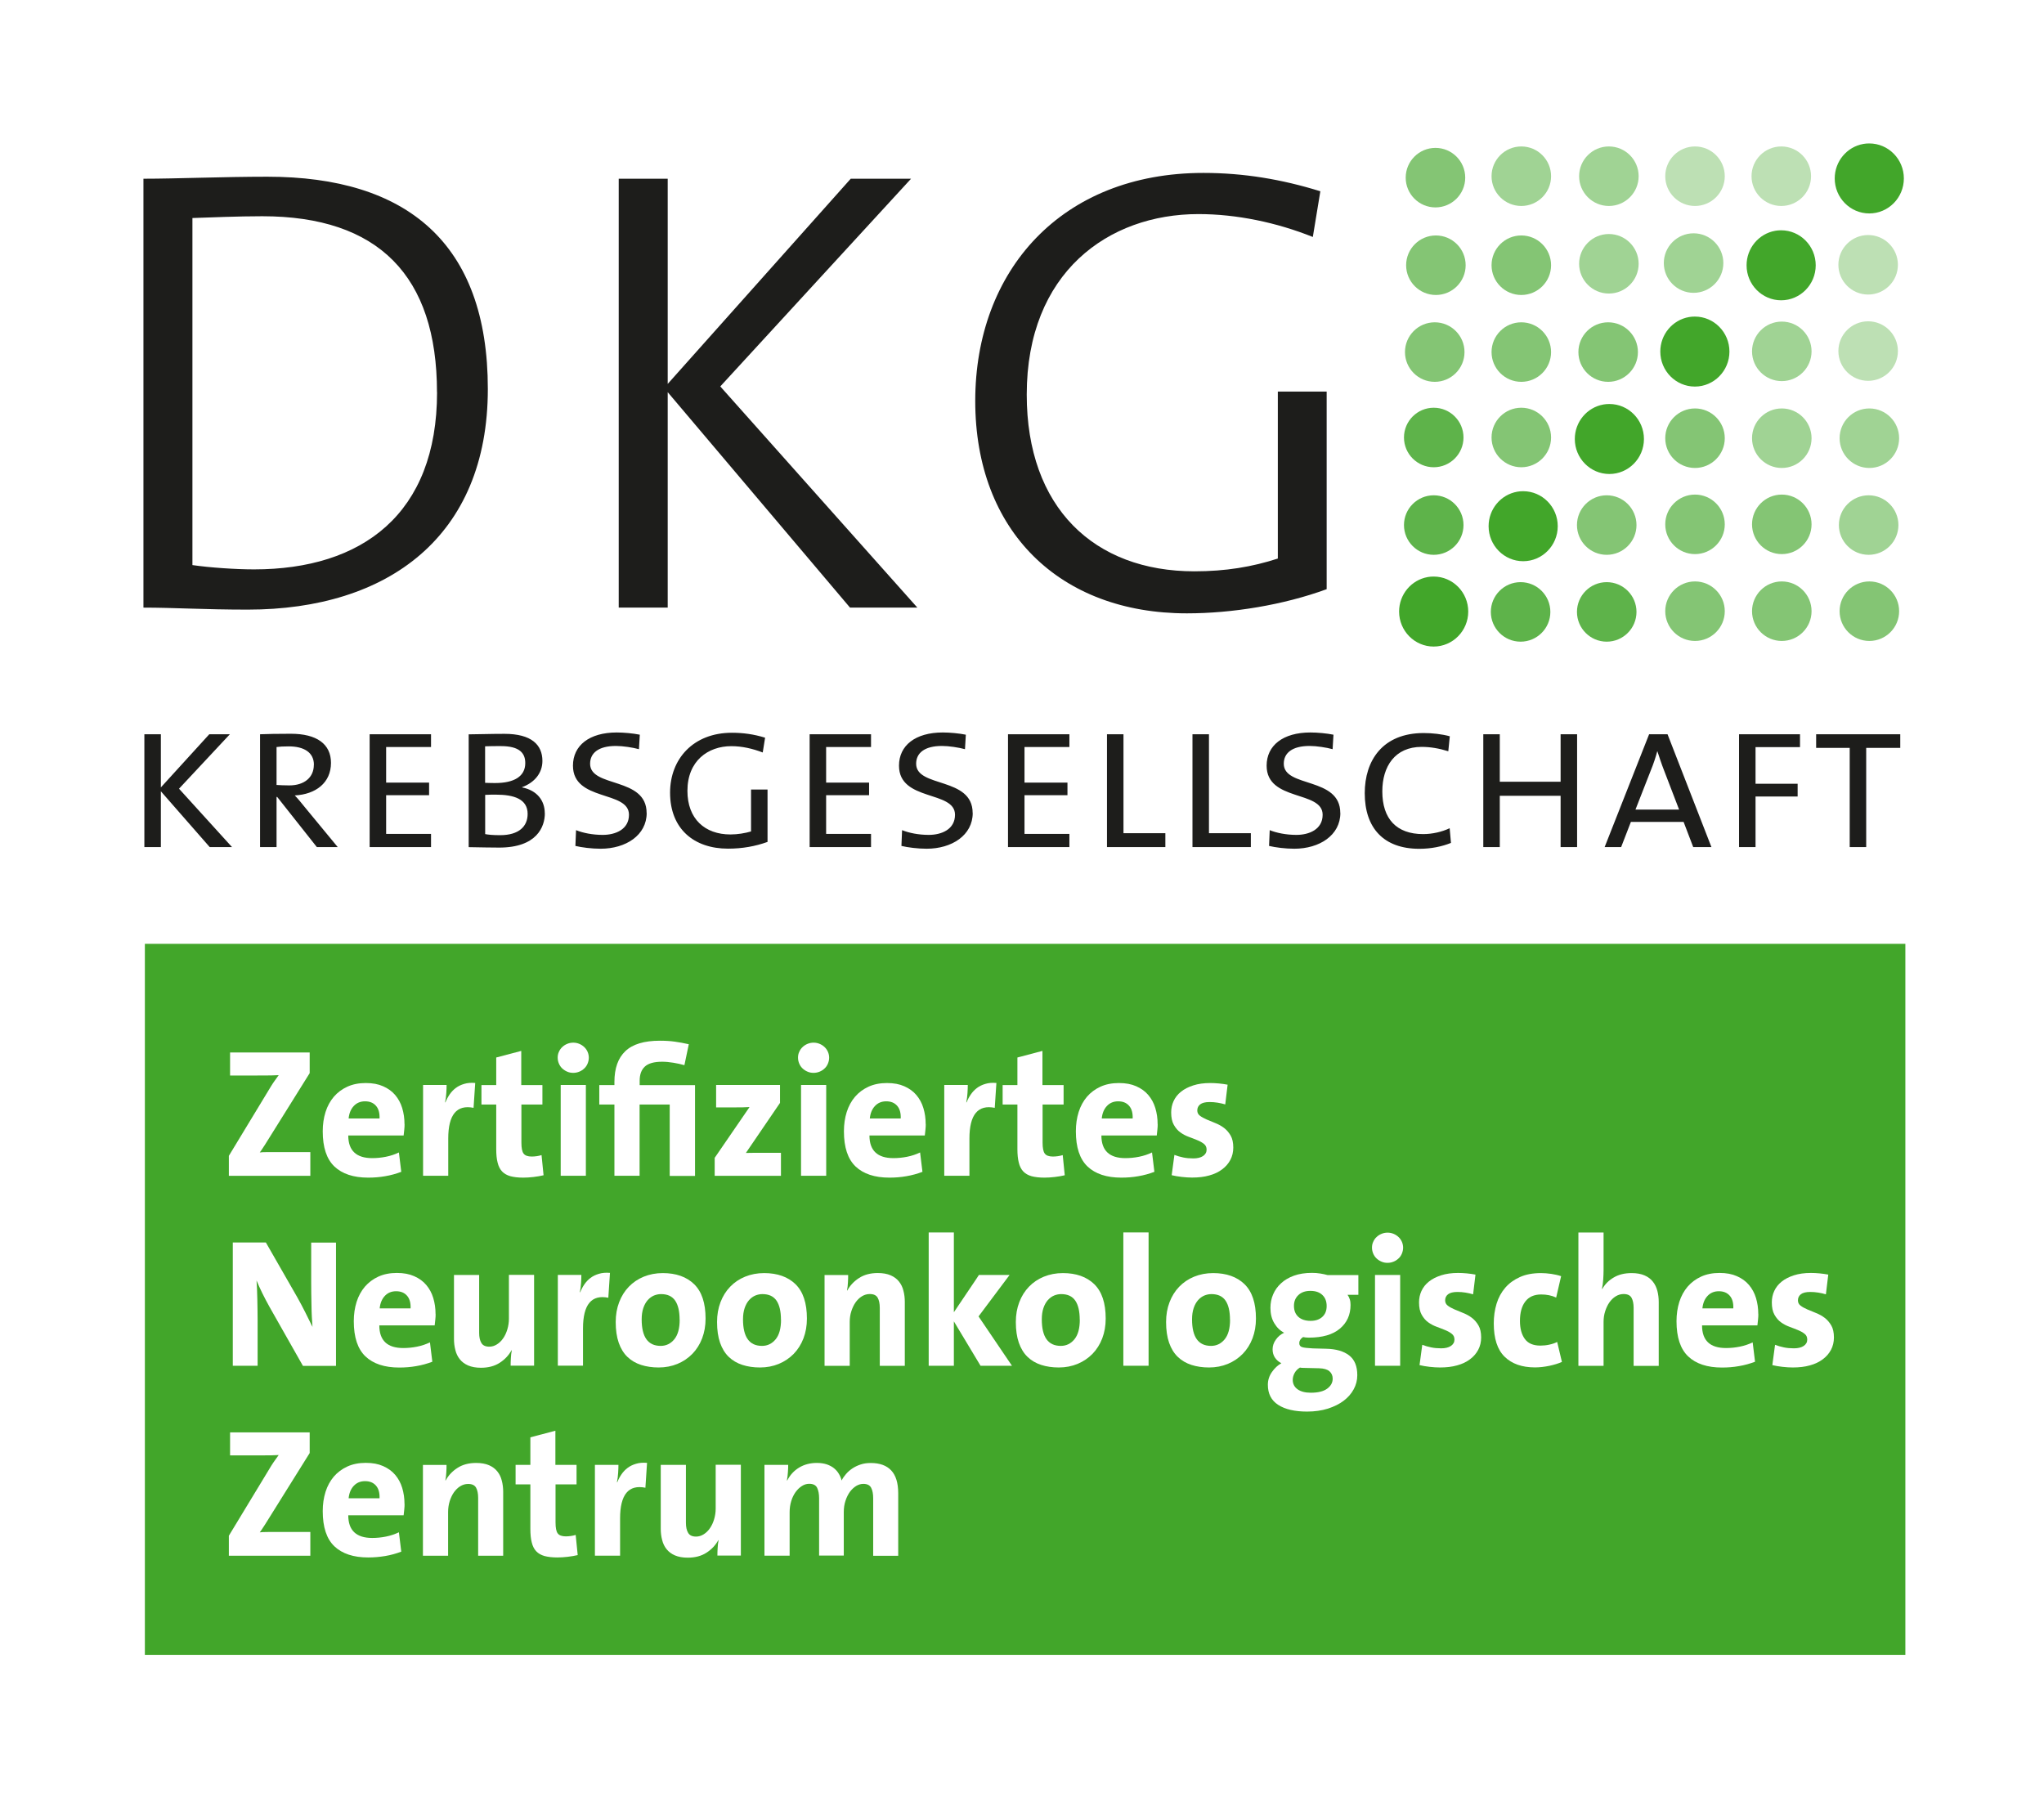 <?xml version="1.0" encoding="UTF-8"?>
<svg xmlns="http://www.w3.org/2000/svg" viewBox="0 0 285 250">
  <defs>
    <style>
      .cls-1 {
        fill: #5eb34a;
      }

      .cls-1, .cls-2, .cls-3, .cls-4, .cls-5, .cls-6, .cls-7 {
        stroke-width: 0px;
      }

      .cls-1, .cls-3, .cls-4, .cls-5, .cls-6 {
        fill-rule: evenodd;
      }

      .cls-2 {
        fill: #fff;
      }

      .cls-3 {
        fill: #84c574;
      }

      .cls-4 {
        fill: #a0d394;
      }

      .cls-5 {
        fill: #bde0b4;
      }

      .cls-6 {
        fill: #42a62a;
      }

      .cls-7 {
        fill: #1d1d1b;
      }
    </style>
  </defs>
  <g id="Ebene_2" data-name="Ebene 2">
    <rect class="cls-2" y="0" width="285" height="250"/>
  </g>
  <g id="Ebene_1" data-name="Ebene 1">
    <g>
      <path class="cls-7" d="m32.35,118.11l-7.39-8.14,7.09-7.59h-2.87l-6.75,7.41v-7.41h-2.3v15.73h2.3v-7.78l6.81,7.78h3.11Zm14.74,0l-4.57-5.54c-.51-.63-1-1.24-1.42-1.66,2.91-.15,5.05-1.75,5.05-4.54,0-2.63-1.99-4.06-5.59-4.06-1.84,0-3.36.03-4.3.07v15.73h2.3v-6.99h.09l5.53,6.99h2.91Zm-3.33-11.47c0,1.76-1.33,2.87-3.42,2.87-.63,0-1.3-.03-1.78-.06v-5.29c.45-.06.93-.09,1.7-.09,2.14,0,3.51.85,3.51,2.57h0Zm16.34,11.47v-1.84h-6.26v-5.39h5.99v-1.76h-5.99v-4.96h6.26v-1.78h-8.56v15.73h8.56Zm15.86-4.72c0-1.72-1.03-3.18-3.17-3.6v-.03c1.78-.66,2.84-2,2.84-3.66,0-2.24-1.51-3.78-5.29-3.78-2.08,0-3.78.07-4.99.07v15.73c1.66.03,3.27.06,4.26.06,5.27,0,6.36-2.93,6.36-4.78h0Zm-2.72-6.99c0,1.87-1.58,2.78-4.18,2.78-.21,0-.81,0-1.42-.03v-5.09c.67-.03,1.45-.03,2.2-.03,2.63,0,3.4,1,3.4,2.36h0Zm.33,7.08c0,1.72-1.18,2.97-3.84,2.97-.97,0-1.63-.06-2.08-.15v-5.47c.42-.03,1.18-.03,1.48-.03,2.54,0,4.44.61,4.44,2.69h0Zm16.59-.12c0-5.09-7.88-3.48-7.88-6.87,0-1.48,1.15-2.48,3.6-2.48.97,0,2.33.21,3.21.45l.12-2.02c-.94-.19-2.24-.31-3.21-.31-3.84,0-6.11,1.82-6.11,4.63,0,5.03,7.81,3.42,7.81,6.84,0,2.06-1.9,2.81-3.66,2.81-1.42,0-2.75-.27-3.72-.66l-.09,2.2c.88.21,2.27.39,3.52.39,3.51,0,6.42-1.88,6.42-4.99h0Zm16.86,4.02v-7.29h-2.3v5.84c-.82.24-1.85.42-2.87.42-3.58,0-6-2.18-6-6.08,0-4.18,2.87-6.23,6.12-6.23,1.48,0,2.93.33,4.38.88l.33-2.06c-1.54-.48-3.05-.69-4.63-.69-5.39,0-8.62,3.66-8.62,8.35,0,5.05,3.33,7.81,8.08,7.81,2.02,0,3.81-.33,5.51-.94h0Zm14.43.73v-1.84h-6.26v-5.39h5.99v-1.76h-5.99v-4.96h6.26v-1.78h-8.56v15.73h8.56Zm14.17-4.75c0-5.09-7.88-3.48-7.88-6.87,0-1.48,1.15-2.48,3.6-2.48.97,0,2.33.21,3.21.45l.12-2.02c-.94-.19-2.24-.31-3.21-.31-3.84,0-6.11,1.82-6.11,4.63,0,5.03,7.81,3.42,7.81,6.84,0,2.06-1.9,2.81-3.66,2.81-1.42,0-2.75-.27-3.72-.66l-.09,2.2c.88.21,2.27.39,3.52.39,3.51,0,6.42-1.88,6.42-4.99h0Zm13.49,4.75v-1.84h-6.26v-5.39h5.99v-1.76h-5.99v-4.96h6.26v-1.78h-8.56v15.73h8.56Zm13.38,0v-1.94h-5.84v-13.79h-2.3v15.73h8.14Zm11.92,0v-1.94h-5.84v-13.79h-2.3v15.73h8.14Zm12.47-4.75c0-5.09-7.88-3.48-7.88-6.87,0-1.48,1.15-2.48,3.6-2.48.97,0,2.33.21,3.21.45l.12-2.02c-.94-.19-2.24-.31-3.21-.31-3.84,0-6.11,1.82-6.11,4.63,0,5.03,7.81,3.42,7.81,6.84,0,2.06-1.9,2.81-3.66,2.81-1.42,0-2.75-.27-3.72-.66l-.09,2.2c.88.21,2.27.39,3.52.39,3.51,0,6.42-1.88,6.42-4.99h0Zm15.43,4.14l-.18-2.02c-1.06.51-2.42.82-3.7.82-3.71,0-5.69-2.12-5.69-5.96,0-3.47,1.76-6.2,5.48-6.2,1.21,0,2.44.21,3.72.61l.21-2.09c-1.11-.3-2.44-.45-3.63-.45-5.75,0-8.23,3.84-8.23,8.39,0,4.84,2.63,7.75,7.6,7.75,1.66,0,3.15-.31,4.42-.82h0Zm17.59.61v-15.73h-2.3v6.62h-8.48v-6.62h-2.3v15.73h2.3v-7.15h8.48v7.15h2.3Zm18.73,0l-6.12-15.73h-2.57l-6.2,15.73h2.3l1.36-3.51h7.35l1.34,3.51h2.54Zm-4.51-5.23h-6.08l2.12-5.42c.39-.94.7-1.9.91-2.69h.03c.25.75.57,1.76.94,2.69l2.08,5.42h0Zm16.86-8.72v-1.78h-8.5v15.73h2.3v-7.05h5.87v-1.78h-5.87v-5.11h6.2Zm13.98.12v-1.9h-11.73v1.9h4.68v13.83h2.3v-13.83h4.75Z"/>
      <path class="cls-7" d="m68.02,54.23c0-20.37-11.33-29.59-30.74-29.59-6.2,0-12.68.28-17.28.28v59.8c4.17,0,8.51.28,14.54.28,19.57,0,33.48-10.2,33.48-30.77h0Zm-7.08.45c0,17-10.45,24.71-25.52,24.71-2.56,0-6.2-.25-8.59-.6V30.4c2.39-.08,6.38-.25,9.74-.25,16.2,0,24.36,8.31,24.36,24.54h0Zm66.97,30.04l-27.48-30.84,26.6-28.96h-8.41l-25.52,28.61v-28.61h-6.83v59.8h6.83v-30.04l25.42,30.04h9.39Zm56.19-58.05c-5.4-1.68-10.73-2.56-16.3-2.56-19.84,0-31.82,13.64-31.82,31.8s11.78,29.61,29.51,29.61c6.3,0,13.46-1.16,19.49-3.37v-27.55h-6.81v23.28c-3.57,1.16-7.28,1.78-11.63,1.78-13.99,0-23.38-8.87-23.38-24.64,0-17,11.35-25.17,23.94-25.17,5.3,0,10.88,1.16,15.95,3.19l1.05-6.38h0Z"/>
      <polygon class="cls-6" points="20.2 131.6 265.67 131.6 265.67 230.74 20.2 230.74 20.2 131.6 20.2 131.6"/>
      <path class="cls-2" d="m31.91,163.94v-2.78l5.91-9.75c.17-.27.34-.53.51-.76.17-.24.35-.48.53-.74-.29.02-.64.03-1.06.04-.42,0-1.05.01-1.9.01h-3.82v-3.21h11.1v2.88l-6.22,9.96c-.12.19-.24.37-.36.55-.11.18-.24.36-.38.55.19-.03.56-.05,1.11-.05h5.94v3.31h-11.38Z"/>
      <path class="cls-2" d="m52.92,155.95c.03-.76-.13-1.35-.5-1.77-.37-.42-.87-.62-1.52-.62s-1.17.22-1.58.66c-.41.44-.64,1.02-.71,1.73h4.3Zm3.49.79c0,.24-.01.49-.04.75-.03.26-.05.54-.09.83h-7.72c0,2.1,1.11,3.16,3.34,3.16.63,0,1.26-.06,1.91-.19.65-.13,1.25-.33,1.81-.6l.33,2.7c-.71.27-1.46.48-2.24.61-.78.14-1.57.2-2.37.2-2.05,0-3.62-.52-4.71-1.55-1.09-1.04-1.63-2.67-1.63-4.91,0-.97.13-1.86.39-2.69.26-.82.65-1.53,1.16-2.13.51-.59,1.14-1.06,1.88-1.4.75-.34,1.6-.51,2.57-.51s1.74.15,2.42.45c.68.3,1.24.7,1.68,1.22.44.52.77,1.12.98,1.82.21.7.32,1.44.32,2.24h0Z"/>
      <path class="cls-2" d="m66.04,154.47c-2.36-.48-3.54.95-3.54,4.28v5.19h-3.51v-12.66h3.28c0,.29-.01.66-.04,1.11-.03.45-.08.89-.17,1.31h.05c.15-.39.35-.76.59-1.11.24-.35.52-.64.85-.89.33-.25.72-.44,1.17-.57.45-.14.96-.18,1.54-.13l-.23,3.46h0Z"/>
      <path class="cls-2" d="m75.79,163.87c-.42.1-.89.18-1.4.24-.51.06-.98.09-1.43.09-.71,0-1.31-.07-1.8-.2-.48-.14-.87-.36-1.16-.67-.29-.31-.5-.73-.62-1.24-.13-.5-.19-1.13-.19-1.88v-6.2h-2.06v-2.72h2.06v-3.84l3.49-.92v4.76h2.95v2.72h-2.93v5.3c0,.76.1,1.28.31,1.54.2.27.58.41,1.12.41.24,0,.47-.02.69-.05.22-.03.45-.08.69-.15l.28,2.8h0Z"/>
      <path class="cls-2" d="m78.18,163.94v-12.66h3.51v12.66h-3.51Zm3.92-16.47c0,.29-.06.56-.17.83-.11.26-.26.49-.46.67-.2.19-.42.34-.69.45-.26.11-.55.17-.85.17s-.59-.05-.85-.17c-.26-.11-.49-.26-.69-.45-.2-.19-.35-.41-.46-.67-.11-.26-.17-.54-.17-.83s.05-.56.17-.81c.11-.25.26-.48.46-.66.2-.19.42-.34.69-.45.26-.11.55-.17.85-.17s.59.06.85.17c.26.11.49.26.69.45.2.19.35.41.46.66.11.25.17.53.17.81h0Z"/>
      <path class="cls-2" d="m93.38,163.94v-9.93h-4.2v9.93h-3.51v-9.93h-2.11v-2.72h2.11v-.43c0-1.9.51-3.34,1.53-4.3,1.02-.97,2.62-1.45,4.81-1.45.76,0,1.46.04,2.08.13.62.08,1.27.21,1.95.36l-.61,2.92c-.48-.14-.99-.25-1.54-.34-.55-.09-1.07-.14-1.56-.14-1.12,0-1.92.22-2.41.67-.49.45-.73,1.11-.73,1.98v.61h7.72v12.66h-3.51Z"/>
      <path class="cls-2" d="m99.65,163.94v-2.5l4.86-7.08c-.22.02-.55.03-.98.04-.43,0-.95.01-1.54.01h-2.14v-3.13h8.91v2.5l-4.76,6.98c.12,0,.28,0,.5-.01.21,0,.45-.01.7-.01h3.69v3.21h-9.24Z"/>
      <path class="cls-2" d="m111.69,163.94v-12.66h3.51v12.66h-3.51Zm3.92-16.47c0,.29-.06.56-.17.83-.11.26-.26.49-.46.67-.2.19-.42.34-.69.45-.26.11-.55.17-.85.17s-.59-.05-.85-.17c-.26-.11-.49-.26-.69-.45-.2-.19-.35-.41-.46-.67-.11-.26-.17-.54-.17-.83s.05-.56.17-.81c.11-.25.26-.48.46-.66.2-.19.42-.34.69-.45.26-.11.55-.17.85-.17s.59.06.85.17c.26.11.49.26.69.45.2.19.35.41.46.66.11.25.17.53.17.81h0Z"/>
      <path class="cls-2" d="m125.59,155.95c.03-.76-.13-1.35-.5-1.77-.37-.42-.87-.62-1.52-.62s-1.17.22-1.58.66c-.41.44-.64,1.02-.71,1.73h4.3Zm3.49.79c0,.24-.01.49-.04.75-.03.26-.06.54-.09.83h-7.72c0,2.1,1.11,3.16,3.34,3.16.63,0,1.26-.06,1.91-.19.65-.13,1.25-.33,1.81-.6l.33,2.7c-.71.27-1.46.48-2.24.61-.78.14-1.57.2-2.37.2-2.05,0-3.62-.52-4.71-1.55-1.09-1.04-1.63-2.67-1.63-4.91,0-.97.13-1.86.39-2.69.26-.82.65-1.53,1.16-2.13.51-.59,1.14-1.06,1.88-1.4.75-.34,1.6-.51,2.57-.51s1.74.15,2.42.45c.68.3,1.24.7,1.68,1.22.44.52.77,1.12.98,1.82.21.7.32,1.44.32,2.24h0Z"/>
      <path class="cls-2" d="m138.71,154.47c-2.36-.48-3.54.95-3.54,4.28v5.19h-3.51v-12.66h3.28c0,.29-.01.66-.04,1.11-.03.45-.08.89-.17,1.31h.05c.15-.39.35-.76.59-1.11.24-.35.52-.64.85-.89.33-.25.72-.44,1.17-.57.45-.14.96-.18,1.54-.13l-.23,3.46h0Z"/>
      <path class="cls-2" d="m148.46,163.87c-.42.1-.89.18-1.4.24-.51.06-.98.09-1.43.09-.71,0-1.31-.07-1.8-.2-.48-.14-.87-.36-1.16-.67-.29-.31-.5-.73-.62-1.24-.13-.5-.19-1.13-.19-1.88v-6.2h-2.06v-2.72h2.06v-3.84l3.49-.92v4.76h2.95v2.72h-2.93v5.3c0,.76.1,1.28.31,1.54.2.27.58.41,1.12.41.24,0,.47-.02.69-.05.22-.03.45-.08.69-.15l.28,2.8h0Z"/>
      <path class="cls-2" d="m157.93,155.95c.03-.76-.13-1.35-.5-1.77-.37-.42-.87-.62-1.52-.62s-1.17.22-1.58.66c-.41.44-.64,1.02-.71,1.73h4.3Zm3.49.79c0,.24-.01.49-.04.75-.03.26-.06.54-.09.83h-7.72c0,2.1,1.11,3.16,3.34,3.16.63,0,1.26-.06,1.91-.19.65-.13,1.25-.33,1.81-.6l.33,2.7c-.71.27-1.46.48-2.24.61-.78.14-1.57.2-2.37.2-2.05,0-3.62-.52-4.71-1.55-1.09-1.04-1.63-2.67-1.63-4.91,0-.97.13-1.86.39-2.69.26-.82.65-1.53,1.16-2.13.51-.59,1.14-1.06,1.88-1.4.75-.34,1.6-.51,2.57-.51s1.74.15,2.42.45c.68.3,1.24.7,1.68,1.22.44.52.77,1.12.98,1.82.21.7.32,1.44.32,2.24h0Z"/>
      <path class="cls-2" d="m171.96,160c0,.64-.14,1.22-.41,1.73-.27.51-.65.95-1.15,1.32-.49.37-1.09.66-1.8.85-.7.2-1.5.29-2.38.29-.44,0-.93-.03-1.45-.09-.53-.06-.99-.14-1.4-.24l.38-2.83c.39.15.8.27,1.24.36.43.09.9.13,1.39.13.58,0,1.03-.11,1.36-.33.33-.22.5-.52.5-.89,0-.34-.12-.61-.37-.8-.25-.2-.55-.37-.92-.52-.37-.15-.76-.31-1.18-.46-.42-.15-.82-.36-1.18-.62-.37-.26-.67-.62-.92-1.06-.25-.44-.37-1.02-.37-1.73,0-.56.11-1.09.34-1.59.23-.5.57-.93,1.03-1.3.46-.37,1.03-.66,1.71-.88.68-.22,1.47-.33,2.37-.33.37,0,.78.02,1.21.06.43.04.84.1,1.21.17l-.33,2.75c-.34-.1-.69-.18-1.06-.24-.37-.06-.74-.09-1.13-.09-.59,0-1.03.11-1.3.32-.27.21-.41.5-.41.85,0,.31.12.55.37.74.25.19.56.36.93.52.37.16.78.33,1.21.5.43.17.84.39,1.21.67.37.28.68.64.93,1.07.25.43.37.99.37,1.67h0Z"/>
      <path class="cls-2" d="m42.23,190.43l-4.63-8.17c-.37-.66-.71-1.31-1.02-1.94-.31-.63-.58-1.22-.81-1.78.05.71.09,1.58.11,2.61s.04,2.02.04,2.99v6.29h-3.46v-17.19h4.61l4.38,7.64c.39.7.76,1.39,1.11,2.09.35.7.68,1.38,1.01,2.04-.03-.41-.06-.87-.09-1.4-.03-.53-.04-1.07-.05-1.64,0-.57-.02-1.13-.03-1.69,0-.56-.01-1.08-.01-1.55v-5.47h3.46v17.19h-4.61Z"/>
      <path class="cls-2" d="m57.25,182.43c.03-.76-.13-1.35-.5-1.77-.37-.42-.87-.62-1.52-.62s-1.17.22-1.58.66c-.41.44-.64,1.02-.71,1.73h4.3Zm3.49.79c0,.24-.01.49-.04.75-.03.26-.05.54-.09.83h-7.72c0,2.11,1.11,3.16,3.34,3.16.63,0,1.26-.06,1.91-.19.65-.13,1.25-.33,1.81-.6l.33,2.7c-.71.27-1.46.48-2.24.61-.78.14-1.57.2-2.37.2-2.05,0-3.62-.52-4.71-1.55-1.09-1.04-1.63-2.67-1.63-4.91,0-.97.13-1.86.39-2.69.26-.82.65-1.53,1.16-2.13.51-.59,1.14-1.06,1.88-1.4.75-.34,1.6-.51,2.57-.51s1.74.15,2.42.45c.68.3,1.24.7,1.68,1.22.44.52.77,1.12.98,1.82.21.7.32,1.44.32,2.24h0Z"/>
      <path class="cls-2" d="m71.2,190.43c0-.27,0-.62.03-1.03.02-.42.06-.79.13-1.11l-.03-.03c-.39.71-.94,1.3-1.66,1.76-.71.46-1.58.69-2.6.69-.71,0-1.31-.11-1.8-.32-.48-.21-.87-.5-1.16-.87-.29-.36-.5-.79-.62-1.29-.13-.49-.19-1.01-.19-1.55v-8.91h3.51v8.07c0,.59.1,1.07.31,1.41.2.35.57.52,1.11.52.37,0,.73-.11,1.06-.32.34-.21.63-.5.87-.85.25-.36.44-.77.58-1.24.14-.47.22-.96.22-1.49v-6.11h3.51v12.66h-3.28Z"/>
      <path class="cls-2" d="m84.83,180.95c-2.36-.48-3.54.95-3.54,4.28v5.19h-3.51v-12.66h3.28c0,.29-.01.66-.04,1.11-.03.45-.08.89-.17,1.31h.05c.15-.39.35-.76.59-1.11.24-.35.52-.64.85-.89.33-.25.72-.44,1.17-.57.45-.14.96-.18,1.54-.13l-.23,3.46h0Z"/>
      <path class="cls-2" d="m94.76,184.02c0-1.18-.21-2.07-.62-2.67-.42-.61-1.07-.91-1.97-.91-.34,0-.67.07-.99.2-.32.14-.61.35-.87.64-.25.29-.46.65-.61,1.1-.15.44-.23.97-.23,1.58,0,2.47.88,3.7,2.65,3.7.76,0,1.4-.31,1.9-.92.5-.61.75-1.52.75-2.73h0Zm3.62-.17c0,1-.16,1.92-.48,2.76-.32.84-.78,1.56-1.36,2.16-.59.6-1.28,1.07-2.08,1.4-.8.33-1.67.5-2.62.5-.9,0-1.72-.12-2.46-.36-.74-.24-1.37-.61-1.9-1.12-.53-.51-.93-1.17-1.21-1.97-.28-.81-.42-1.77-.42-2.89,0-1,.16-1.92.48-2.76.32-.84.77-1.56,1.35-2.16.58-.6,1.27-1.07,2.08-1.4.81-.33,1.69-.5,2.66-.5,1.85,0,3.31.52,4.37,1.55,1.06,1.04,1.59,2.63,1.59,4.79h0Z"/>
      <path class="cls-2" d="m108.89,184.02c0-1.18-.21-2.07-.62-2.67-.42-.61-1.07-.91-1.97-.91-.34,0-.67.07-.99.2-.32.14-.61.35-.87.64-.25.29-.46.65-.61,1.1-.15.44-.23.97-.23,1.58,0,2.47.88,3.7,2.65,3.7.76,0,1.4-.31,1.9-.92.5-.61.75-1.52.75-2.73h0Zm3.62-.17c0,1-.16,1.92-.48,2.76-.32.84-.78,1.56-1.36,2.16-.59.6-1.28,1.07-2.08,1.4-.8.33-1.67.5-2.62.5-.9,0-1.72-.12-2.46-.36-.74-.24-1.37-.61-1.9-1.12-.53-.51-.93-1.17-1.21-1.97-.28-.81-.42-1.77-.42-2.89,0-1,.16-1.92.48-2.76.32-.84.77-1.56,1.35-2.16.58-.6,1.27-1.07,2.08-1.4.81-.33,1.69-.5,2.66-.5,1.85,0,3.31.52,4.37,1.55,1.06,1.04,1.59,2.63,1.59,4.79h0Z"/>
      <path class="cls-2" d="m122.67,190.43v-8.07c0-.59-.1-1.07-.29-1.41-.2-.35-.56-.52-1.11-.52-.39,0-.76.11-1.1.32-.34.21-.63.5-.88.85-.25.36-.44.77-.59,1.24s-.22.96-.22,1.49v6.11h-3.51v-12.66h3.29c0,.27,0,.62-.03,1.03-.02.42-.06.79-.13,1.11l.03.03c.39-.71.94-1.3,1.66-1.76.71-.46,1.58-.69,2.6-.69.71,0,1.32.11,1.8.32.48.21.87.5,1.16.87.29.36.5.79.62,1.29.13.49.19,1.01.19,1.55v8.91h-3.51Z"/>
      <polygon class="cls-2" points="136.72 190.43 133 184.24 133 190.43 129.49 190.43 129.49 171.84 133 171.84 133 182.97 136.14 178.31 136.49 177.77 140.77 177.77 136.44 183.55 141.1 190.43 136.72 190.43 136.72 190.43"/>
      <path class="cls-2" d="m150.55,184.02c0-1.18-.21-2.07-.62-2.67-.42-.61-1.07-.91-1.97-.91-.34,0-.67.07-.99.2-.32.14-.61.35-.87.64-.25.29-.46.65-.61,1.1-.15.44-.23.97-.23,1.58,0,2.47.88,3.7,2.65,3.7.76,0,1.4-.31,1.9-.92.5-.61.75-1.52.75-2.73h0Zm3.62-.17c0,1-.16,1.92-.48,2.76-.32.84-.78,1.56-1.36,2.16-.59.6-1.28,1.07-2.08,1.4-.8.33-1.67.5-2.62.5-.9,0-1.72-.12-2.46-.36-.74-.24-1.37-.61-1.9-1.12-.53-.51-.93-1.17-1.21-1.97-.28-.81-.42-1.77-.42-2.89,0-1,.16-1.92.48-2.76.32-.84.77-1.56,1.35-2.16.58-.6,1.27-1.07,2.08-1.4.81-.33,1.69-.5,2.66-.5,1.85,0,3.31.52,4.37,1.55,1.06,1.04,1.59,2.63,1.59,4.79h0Z"/>
      <polygon class="cls-2" points="156.63 190.43 156.63 171.84 160.15 171.84 160.15 190.43 156.63 190.43 156.63 190.43"/>
      <path class="cls-2" d="m171.5,184.02c0-1.18-.21-2.07-.62-2.67-.42-.61-1.07-.91-1.97-.91-.34,0-.67.07-.99.2-.32.14-.61.35-.87.64-.25.29-.46.65-.61,1.1-.15.44-.23.97-.23,1.58,0,2.47.88,3.7,2.65,3.7.76,0,1.4-.31,1.9-.92.5-.61.75-1.52.75-2.73h0Zm3.62-.17c0,1-.16,1.92-.48,2.76-.32.84-.78,1.56-1.36,2.16-.59.6-1.28,1.07-2.08,1.4-.8.33-1.67.5-2.62.5-.9,0-1.72-.12-2.46-.36-.74-.24-1.37-.61-1.9-1.12-.53-.51-.93-1.17-1.21-1.97-.28-.81-.42-1.77-.42-2.89,0-1,.16-1.92.48-2.76.32-.84.77-1.56,1.35-2.16.58-.6,1.27-1.07,2.08-1.4.81-.33,1.69-.5,2.66-.5,1.85,0,3.31.52,4.37,1.55,1.06,1.04,1.59,2.63,1.59,4.79h0Z"/>
      <path class="cls-2" d="m185.82,192.23c0-.42-.15-.77-.45-1.03-.3-.26-.78-.4-1.44-.42l-2.11-.05c-.08,0-.18,0-.28-.01-.1,0-.2-.02-.28-.04-.34.2-.59.46-.76.78-.17.31-.25.63-.25.95,0,.54.23.98.67,1.3.45.32,1.06.48,1.85.48,1.02,0,1.78-.19,2.29-.57.51-.38.76-.84.76-1.39h0Zm-.84-10.13c0-.65-.2-1.16-.6-1.54-.4-.38-.95-.57-1.67-.57s-1.27.2-1.68.59c-.41.39-.61.89-.61,1.5,0,.65.2,1.15.61,1.53.41.37.98.56,1.71.56.68,0,1.22-.18,1.63-.55.41-.37.61-.87.61-1.52h0Zm2.9-1.58c.14.19.24.4.32.64.08.24.11.5.11.79,0,1.38-.5,2.48-1.49,3.31-.99.83-2.43,1.25-4.32,1.25-.32,0-.59-.03-.81-.08-.36.24-.53.52-.53.84,0,.29.13.48.39.56.26.09.76.14,1.49.18l1.88.05c1.37.03,2.44.34,3.2.93s1.13,1.51,1.13,2.76c0,.7-.17,1.35-.5,1.96-.33.61-.8,1.15-1.4,1.6-.6.46-1.34.82-2.2,1.1-.87.27-1.83.41-2.9.41-1.71,0-3.06-.31-4.02-.93-.97-.62-1.45-1.56-1.45-2.81,0-.64.19-1.24.57-1.78.38-.54.82-.95,1.31-1.22-.37-.19-.67-.45-.89-.78-.22-.33-.33-.72-.33-1.16,0-.48.15-.93.46-1.36.31-.43.69-.75,1.15-.95-.56-.29-1.02-.73-1.38-1.34-.36-.6-.53-1.31-.53-2.13,0-.66.12-1.29.37-1.87.25-.59.61-1.1,1.1-1.55.48-.45,1.09-.81,1.81-1.07.72-.26,1.56-.39,2.51-.39.41,0,.79.03,1.16.09.37.06.71.13,1.03.22h4.28v2.75h-1.5Z"/>
      <path class="cls-2" d="m191.72,190.43v-12.66h3.51v12.66h-3.51Zm3.92-16.47c0,.29-.06.56-.17.83-.11.26-.26.49-.46.67-.2.19-.42.34-.69.45-.26.11-.55.17-.85.17s-.59-.05-.85-.17c-.26-.11-.49-.26-.69-.45-.2-.19-.35-.41-.46-.67-.11-.26-.17-.54-.17-.83s.05-.56.17-.81c.11-.25.26-.48.46-.66.2-.19.42-.34.69-.45.26-.11.55-.17.85-.17s.59.06.85.17c.26.11.49.26.69.45.2.19.35.41.46.66.11.25.17.53.17.81h0Z"/>
      <path class="cls-2" d="m206.52,186.48c0,.64-.14,1.22-.41,1.73-.27.51-.65.95-1.15,1.32-.49.37-1.09.66-1.8.85-.7.2-1.5.29-2.38.29-.44,0-.93-.03-1.45-.09-.53-.06-.99-.14-1.4-.24l.38-2.83c.39.15.8.27,1.24.36.43.09.9.13,1.39.13.58,0,1.03-.11,1.36-.33.33-.22.5-.52.5-.89,0-.34-.12-.61-.37-.8-.25-.2-.55-.37-.92-.52-.37-.15-.76-.31-1.18-.46s-.82-.36-1.18-.62c-.37-.26-.67-.62-.92-1.06-.25-.44-.37-1.02-.37-1.73,0-.56.11-1.09.34-1.59.23-.5.57-.93,1.03-1.3.46-.37,1.03-.66,1.71-.88.68-.22,1.47-.33,2.37-.33.37,0,.78.02,1.21.06.43.04.84.1,1.21.17l-.33,2.75c-.34-.1-.69-.18-1.06-.24-.37-.06-.74-.09-1.13-.09-.59,0-1.03.11-1.3.32-.27.21-.41.5-.41.85,0,.31.12.55.37.74.25.19.56.36.93.52.37.16.78.33,1.21.5.43.17.84.39,1.21.67.37.28.68.64.93,1.07.25.43.37.99.37,1.67h0Z"/>
      <path class="cls-2" d="m217.8,189.89c-.49.22-1.08.4-1.77.55-.69.14-1.35.22-2,.22-1.82,0-3.23-.5-4.24-1.49-1.01-.99-1.51-2.54-1.51-4.65,0-.97.13-1.88.39-2.74.26-.86.67-1.6,1.21-2.23.54-.63,1.23-1.12,2.05-1.49.82-.37,1.8-.55,2.94-.55.44,0,.92.04,1.43.11.51.08.97.18,1.37.32l-.69,2.98c-.63-.29-1.32-.43-2.09-.43-.98,0-1.72.33-2.22.99s-.74,1.56-.74,2.7c0,1.04.22,1.87.67,2.5s1.18.94,2.18.94c.41,0,.82-.04,1.23-.13.42-.09.79-.21,1.11-.38l.66,2.78h0Z"/>
      <path class="cls-2" d="m227.78,190.43v-8.07c0-.59-.1-1.07-.29-1.41-.2-.35-.56-.52-1.11-.52-.39,0-.76.11-1.1.32-.34.21-.63.5-.88.85-.25.36-.44.77-.59,1.24s-.22.96-.22,1.49v6.11h-3.51v-18.59h3.51v5.27c0,.39-.02.82-.05,1.3-.03.48-.09.91-.18,1.3h.05c.37-.66.91-1.2,1.6-1.6.69-.41,1.52-.61,2.49-.61.72,0,1.32.11,1.8.32.49.21.87.5,1.16.87.29.36.5.79.63,1.29.13.49.19,1.01.19,1.55v8.91h-3.51Z"/>
      <path class="cls-2" d="m241.68,182.43c.03-.76-.13-1.35-.5-1.77-.37-.42-.87-.62-1.52-.62s-1.17.22-1.58.66c-.41.44-.64,1.02-.71,1.73h4.3Zm3.49.79c0,.24-.01.49-.04.75-.03.26-.05.54-.09.83h-7.72c0,2.11,1.11,3.16,3.34,3.16.63,0,1.26-.06,1.91-.19.65-.13,1.25-.33,1.81-.6l.33,2.7c-.71.27-1.46.48-2.24.61-.78.14-1.57.2-2.37.2-2.05,0-3.62-.52-4.71-1.55-1.09-1.04-1.63-2.67-1.63-4.91,0-.97.13-1.86.39-2.69.26-.82.65-1.53,1.16-2.13.51-.59,1.14-1.06,1.88-1.4.75-.34,1.6-.51,2.57-.51s1.74.15,2.42.45c.68.3,1.24.7,1.68,1.22.44.52.77,1.12.98,1.82.21.7.32,1.44.32,2.24h0Z"/>
      <path class="cls-2" d="m255.71,186.48c0,.64-.14,1.22-.41,1.73-.27.51-.65.95-1.15,1.32-.49.37-1.09.66-1.8.85-.7.2-1.5.29-2.38.29-.44,0-.93-.03-1.45-.09-.53-.06-.99-.14-1.4-.24l.38-2.83c.39.15.8.27,1.24.36.43.09.9.13,1.39.13.58,0,1.03-.11,1.36-.33.33-.22.5-.52.5-.89,0-.34-.12-.61-.37-.8-.25-.2-.55-.37-.92-.52-.37-.15-.76-.31-1.18-.46-.42-.15-.82-.36-1.18-.62-.37-.26-.67-.62-.92-1.06-.25-.44-.37-1.02-.37-1.73,0-.56.11-1.09.34-1.59.23-.5.57-.93,1.03-1.3.46-.37,1.03-.66,1.71-.88.68-.22,1.47-.33,2.37-.33.37,0,.78.02,1.21.06.43.04.84.1,1.21.17l-.33,2.75c-.34-.1-.69-.18-1.06-.24-.37-.06-.74-.09-1.13-.09-.59,0-1.03.11-1.3.32-.27.21-.41.5-.41.85,0,.31.12.55.37.74.25.19.56.36.93.52.37.16.78.33,1.21.5.43.17.84.39,1.21.67.37.28.68.64.93,1.07.25.43.37.99.37,1.67h0Z"/>
      <path class="cls-2" d="m31.91,216.91v-2.78l5.91-9.75c.17-.27.34-.53.51-.76.17-.24.35-.48.53-.74-.29.02-.64.03-1.06.04-.42,0-1.05.01-1.9.01h-3.82v-3.21h11.1v2.88l-6.22,9.96c-.12.19-.24.37-.36.55-.11.18-.24.36-.38.55.19-.03.56-.05,1.11-.05h5.94v3.31h-11.38Z"/>
      <path class="cls-2" d="m52.92,208.91c.03-.76-.13-1.35-.5-1.77-.37-.42-.87-.62-1.52-.62s-1.17.22-1.58.66c-.41.44-.64,1.02-.71,1.73h4.3Zm3.49.79c0,.24-.01.49-.04.75-.03.26-.05.54-.09.83h-7.72c0,2.1,1.11,3.16,3.34,3.16.63,0,1.26-.06,1.91-.19.65-.13,1.25-.33,1.81-.6l.33,2.7c-.71.27-1.46.48-2.24.61s-1.57.2-2.37.2c-2.05,0-3.62-.52-4.71-1.55-1.09-1.04-1.63-2.67-1.63-4.91,0-.97.13-1.86.39-2.69.26-.82.65-1.53,1.16-2.13.51-.59,1.14-1.06,1.88-1.4.75-.34,1.6-.51,2.57-.51s1.74.15,2.42.45c.68.3,1.24.7,1.68,1.22.44.52.77,1.12.98,1.82.21.7.32,1.44.32,2.24h0Z"/>
      <path class="cls-2" d="m66.67,216.91v-8.07c0-.59-.1-1.07-.29-1.41-.2-.35-.56-.52-1.11-.52-.39,0-.76.11-1.1.32-.34.21-.63.5-.88.85-.25.36-.44.77-.59,1.24-.14.47-.22.96-.22,1.49v6.11h-3.51v-12.66h3.29c0,.27,0,.62-.03,1.03-.02.42-.06.79-.13,1.11l.03.03c.39-.71.94-1.3,1.66-1.76.71-.46,1.58-.69,2.6-.69.71,0,1.32.11,1.8.32.48.21.87.5,1.16.87.29.36.5.79.62,1.29.13.49.19,1.01.19,1.55v8.91h-3.51Z"/>
      <path class="cls-2" d="m80.55,216.83c-.42.1-.89.18-1.4.24-.51.06-.98.09-1.43.09-.71,0-1.31-.07-1.8-.2-.48-.14-.87-.36-1.16-.67-.29-.31-.5-.73-.62-1.24-.13-.5-.19-1.13-.19-1.88v-6.2h-2.06v-2.72h2.06v-3.84l3.49-.92v4.76h2.95v2.72h-2.93v5.3c0,.76.1,1.28.31,1.54.2.27.58.41,1.12.41.24,0,.47-.02.69-.05.22-.03.45-.08.69-.15l.28,2.8h0Z"/>
      <path class="cls-2" d="m90,207.44c-2.36-.48-3.54.95-3.54,4.28v5.19h-3.51v-12.66h3.28c0,.29-.01.66-.04,1.11-.03.45-.08.89-.17,1.31h.05c.15-.39.35-.76.59-1.11.24-.35.52-.64.85-.89.33-.25.72-.44,1.17-.57.45-.14.96-.18,1.54-.13l-.23,3.46h0Z"/>
      <path class="cls-2" d="m100.03,216.91c0-.27,0-.62.03-1.03.02-.42.06-.79.13-1.11l-.03-.03c-.39.71-.94,1.3-1.66,1.76-.71.46-1.58.69-2.6.69-.71,0-1.31-.11-1.8-.32-.48-.21-.87-.5-1.16-.87-.29-.36-.5-.79-.62-1.29-.13-.49-.19-1.01-.19-1.55v-8.91h3.51v8.07c0,.59.1,1.07.31,1.41.2.35.57.52,1.11.52.37,0,.73-.11,1.06-.32.34-.21.63-.5.87-.85.25-.36.44-.77.58-1.24.14-.47.22-.96.22-1.49v-6.11h3.51v12.66h-3.28Z"/>
      <path class="cls-2" d="m121.75,216.91v-8c0-.61-.09-1.1-.28-1.46-.19-.37-.55-.55-1.1-.55-.34,0-.67.1-.99.29-.32.2-.61.47-.87.81-.25.35-.46.76-.62,1.25-.16.48-.24,1.01-.24,1.59v6.06h-3.44v-8c0-.58-.09-1.06-.27-1.44-.18-.38-.55-.57-1.11-.57-.36,0-.7.1-1.02.31-.32.2-.61.48-.87.83-.25.35-.46.76-.61,1.25-.15.48-.23,1.01-.23,1.57v6.06h-3.51v-12.66h3.31c0,.27-.01.61-.04,1.02-.03.41-.07.79-.14,1.15h.05c.39-.76.94-1.36,1.65-1.79.71-.43,1.54-.65,2.47-.65.53,0,.99.07,1.39.2.4.14.74.32,1.02.55.28.23.5.49.67.78.17.29.3.59.38.92.15-.31.36-.61.61-.9.25-.3.56-.56.9-.79.35-.23.73-.41,1.16-.55.42-.14.89-.2,1.4-.2,1.24,0,2.19.34,2.84,1.03.65.69.98,1.75.98,3.2v8.71h-3.51Z"/>
      <path class="cls-6" d="m199.06,80.46c.28-.05.56-.07.84-.07,2.66,0,4.82,2.19,4.82,4.88s-2.16,4.88-4.82,4.88-4.82-2.19-4.82-4.88c0-2.37,1.68-4.4,3.99-4.81h0Z"/>
      <path class="cls-6" d="m211.54,68.56c.28-.05.56-.07.84-.07,2.66,0,4.82,2.19,4.82,4.88s-2.16,4.88-4.82,4.88-4.82-2.19-4.82-4.88c0-2.37,1.68-4.4,3.99-4.81h0Z"/>
      <path class="cls-6" d="m223.56,56.4c.28-.05.56-.07.84-.07,2.66,0,4.82,2.19,4.82,4.88s-2.16,4.88-4.82,4.88-4.82-2.19-4.82-4.88c0-2.37,1.68-4.4,3.99-4.81h0Z"/>
      <path class="cls-6" d="m235.48,44.21c.28-.05.56-.07.84-.07,2.66,0,4.82,2.19,4.82,4.88s-2.16,4.88-4.82,4.88-4.82-2.19-4.82-4.88c0-2.37,1.68-4.4,3.99-4.81h0Z"/>
      <path class="cls-6" d="m247.51,32.18c.28-.05.56-.07.84-.07,2.66,0,4.82,2.19,4.82,4.88s-2.16,4.88-4.82,4.88-4.82-2.19-4.82-4.88c0-2.37,1.68-4.4,3.99-4.81h0Z"/>
      <path class="cls-6" d="m259.8,20.07c.28-.05.56-.07.84-.07,2.66,0,4.82,2.19,4.82,4.88s-2.16,4.88-4.82,4.88-4.82-2.19-4.82-4.88c0-2.37,1.68-4.4,3.99-4.81h0Z"/>
      <path class="cls-5" d="m260.48,32.77c2.29,0,4.15,1.86,4.15,4.15s-1.86,4.15-4.15,4.15-4.15-1.86-4.15-4.15,1.86-4.15,4.15-4.15h0Z"/>
      <path class="cls-5" d="m260.48,44.8c2.29,0,4.15,1.86,4.15,4.15s-1.86,4.15-4.15,4.15-4.15-1.86-4.15-4.15,1.86-4.15,4.15-4.15h0Z"/>
      <path class="cls-5" d="m248.37,20.42c2.29,0,4.15,1.86,4.15,4.15s-1.86,4.15-4.15,4.15-4.15-1.86-4.15-4.15,1.86-4.15,4.15-4.15h0Z"/>
      <path class="cls-5" d="m236.34,20.42c2.29,0,4.15,1.86,4.15,4.15s-1.86,4.15-4.15,4.15-4.15-1.86-4.15-4.15,1.86-4.15,4.15-4.15h0Z"/>
      <path class="cls-4" d="m224.33,20.42c2.29,0,4.15,1.86,4.15,4.15s-1.86,4.15-4.15,4.15-4.15-1.86-4.15-4.15,1.86-4.15,4.15-4.15h0Z"/>
      <path class="cls-4" d="m212.12,20.42c2.29,0,4.15,1.86,4.15,4.15s-1.86,4.15-4.15,4.15-4.15-1.86-4.15-4.15,1.86-4.15,4.15-4.15h0Z"/>
      <path class="cls-4" d="m260.65,56.95c2.29,0,4.15,1.86,4.15,4.15s-1.86,4.15-4.15,4.15-4.15-1.86-4.15-4.15,1.86-4.15,4.15-4.15h0Z"/>
      <path class="cls-4" d="m260.55,69.06c2.29,0,4.15,1.86,4.15,4.15s-1.86,4.15-4.15,4.15-4.15-1.86-4.15-4.15,1.86-4.15,4.15-4.15h0Z"/>
      <path class="cls-4" d="m236.14,32.53c2.29,0,4.15,1.86,4.15,4.15s-1.86,4.15-4.15,4.15-4.15-1.86-4.15-4.15,1.86-4.15,4.15-4.15h0Z"/>
      <path class="cls-4" d="m248.44,44.84c2.29,0,4.15,1.86,4.15,4.15s-1.86,4.15-4.15,4.15-4.15-1.86-4.15-4.15,1.86-4.15,4.15-4.15h0Z"/>
      <path class="cls-4" d="m224.33,32.63c2.29,0,4.15,1.86,4.15,4.15s-1.86,4.15-4.15,4.15-4.15-1.86-4.15-4.15,1.86-4.15,4.15-4.15h0Z"/>
      <path class="cls-4" d="m248.44,56.95c2.29,0,4.15,1.86,4.15,4.15s-1.86,4.15-4.15,4.15-4.15-1.86-4.15-4.15,1.86-4.15,4.15-4.15h0Z"/>
      <path class="cls-3" d="m236.34,56.95c2.29,0,4.15,1.86,4.15,4.15s-1.86,4.15-4.15,4.15-4.15-1.86-4.15-4.15,1.86-4.15,4.15-4.15h0Z"/>
      <path class="cls-3" d="m236.34,68.96c2.29,0,4.15,1.86,4.15,4.15s-1.86,4.15-4.15,4.15-4.15-1.86-4.15-4.15,1.86-4.15,4.15-4.15h0Z"/>
      <path class="cls-3" d="m236.34,81.07c2.29,0,4.15,1.86,4.15,4.15s-1.86,4.15-4.15,4.15-4.15-1.86-4.15-4.15,1.86-4.15,4.15-4.15h0Z"/>
      <path class="cls-3" d="m248.44,81.07c2.29,0,4.15,1.86,4.15,4.15s-1.86,4.15-4.15,4.15-4.15-1.86-4.15-4.15,1.86-4.15,4.15-4.15h0Z"/>
      <path class="cls-3" d="m260.65,81.07c2.29,0,4.15,1.86,4.15,4.15s-1.86,4.15-4.15,4.15-4.15-1.86-4.15-4.15,1.86-4.15,4.15-4.15h0Z"/>
      <path class="cls-3" d="m224.03,69.06c2.29,0,4.15,1.86,4.15,4.15s-1.86,4.15-4.15,4.15-4.15-1.86-4.15-4.15,1.86-4.15,4.15-4.15h0Z"/>
      <path class="cls-3" d="m212.12,56.85c2.29,0,4.15,1.86,4.15,4.15s-1.86,4.15-4.15,4.15-4.15-1.86-4.15-4.15,1.86-4.15,4.15-4.15h0Z"/>
      <path class="cls-3" d="m212.12,44.94c2.29,0,4.15,1.86,4.15,4.15s-1.86,4.15-4.15,4.15-4.15-1.86-4.15-4.15,1.86-4.15,4.15-4.15h0Z"/>
      <path class="cls-3" d="m224.23,44.94c2.29,0,4.15,1.86,4.15,4.15s-1.86,4.15-4.15,4.15-4.15-1.86-4.15-4.15,1.86-4.15,4.15-4.15h0Z"/>
      <path class="cls-3" d="m212.12,32.83c2.29,0,4.15,1.86,4.15,4.15s-1.86,4.15-4.15,4.15-4.15-1.86-4.15-4.15,1.86-4.15,4.15-4.15h0Z"/>
      <path class="cls-3" d="m200.15,20.62c2.29,0,4.15,1.86,4.15,4.15s-1.86,4.15-4.15,4.15-4.15-1.86-4.15-4.15,1.86-4.15,4.15-4.15h0Z"/>
      <path class="cls-3" d="m200.21,32.83c2.29,0,4.15,1.86,4.15,4.15s-1.86,4.15-4.15,4.15-4.15-1.86-4.15-4.15,1.86-4.15,4.15-4.15h0Z"/>
      <path class="cls-3" d="m200.05,44.94c2.29,0,4.15,1.86,4.15,4.15s-1.86,4.15-4.15,4.15-4.15-1.86-4.15-4.15,1.86-4.15,4.15-4.15h0Z"/>
      <path class="cls-1" d="m199.91,56.85c2.29,0,4.15,1.86,4.15,4.15s-1.86,4.15-4.15,4.15-4.15-1.86-4.15-4.15,1.86-4.15,4.15-4.15h0Z"/>
      <path class="cls-1" d="m199.91,69.06c2.29,0,4.15,1.86,4.15,4.15s-1.86,4.15-4.15,4.15-4.15-1.86-4.15-4.15,1.86-4.15,4.15-4.15h0Z"/>
      <path class="cls-1" d="m212.02,81.17c2.29,0,4.15,1.86,4.15,4.15s-1.86,4.15-4.15,4.15-4.15-1.86-4.15-4.15,1.86-4.15,4.15-4.15h0Z"/>
      <path class="cls-1" d="m224.03,81.17c2.29,0,4.15,1.86,4.15,4.15s-1.86,4.15-4.15,4.15-4.15-1.86-4.15-4.15,1.86-4.15,4.15-4.15h0Z"/>
      <path class="cls-3" d="m248.44,68.96c2.29,0,4.15,1.86,4.15,4.15s-1.86,4.15-4.15,4.15-4.15-1.86-4.15-4.15,1.86-4.15,4.15-4.15h0Z"/>
    </g>
  </g>
</svg>